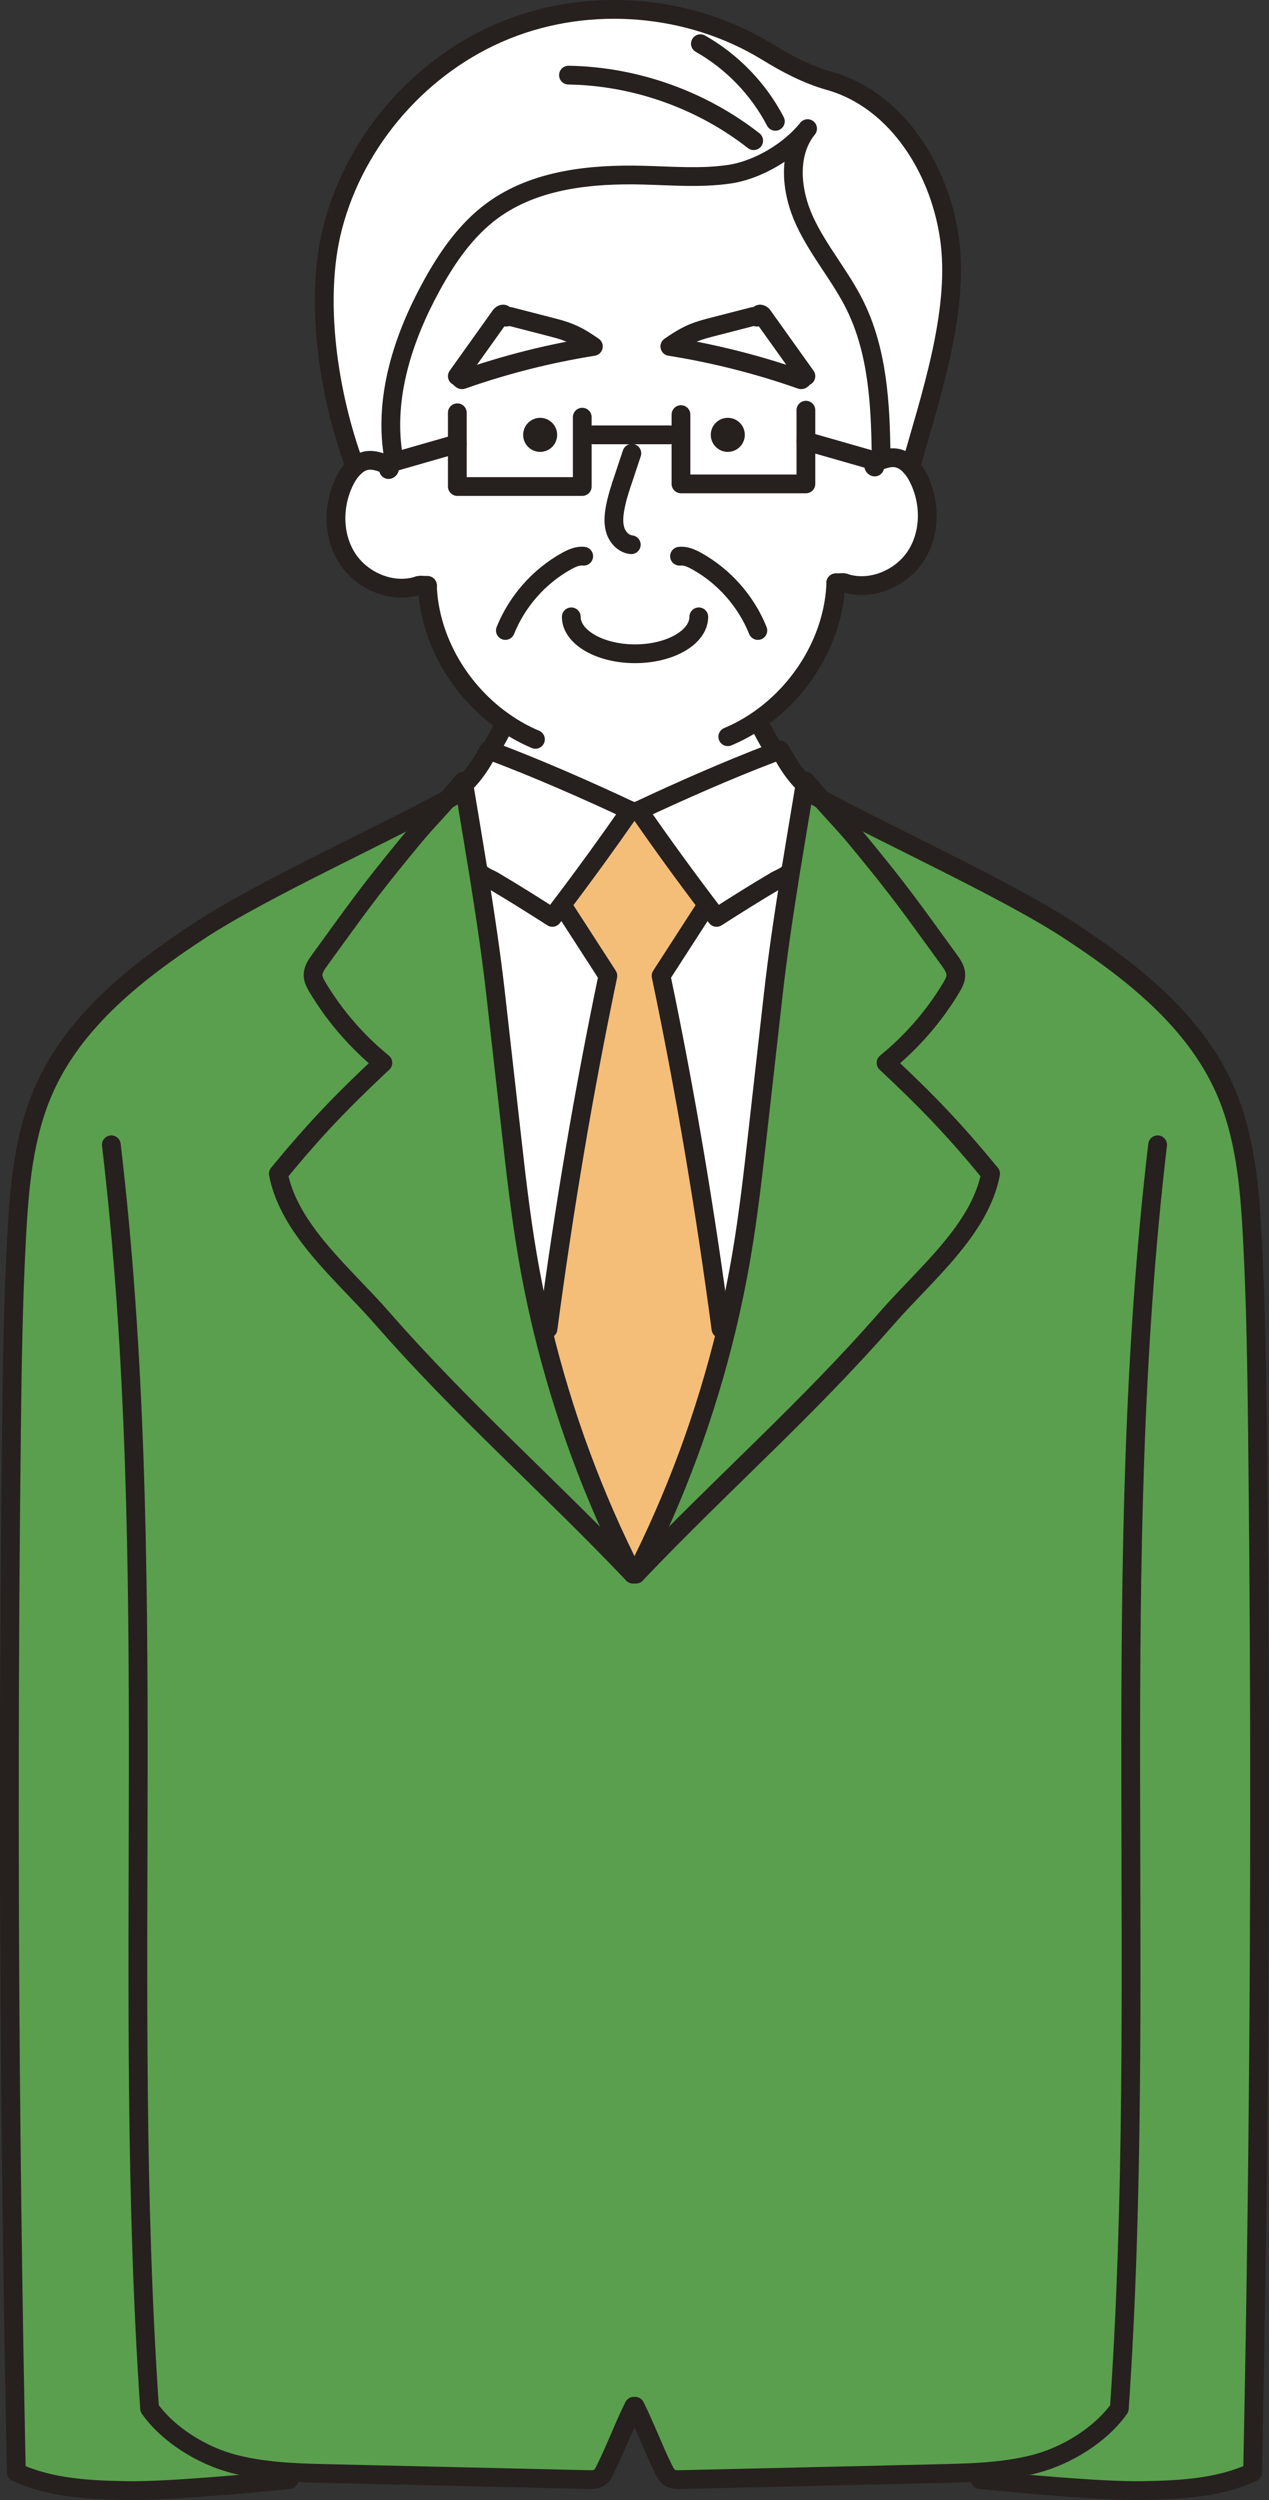 <?xml version="1.0" encoding="UTF-8"?>
<svg xmlns="http://www.w3.org/2000/svg" id="_レイヤー_2" data-name="レイヤー_2" viewBox="0 0 270.49 532.76">
  <rect x="0" y="0" width="270.49" height="532.76" fill="#333333" stroke="none"/>
  <defs>
    <style>
      .cls-1 {
        fill: #5a9f4d;
      }

      .cls-2 {
        fill: none;
        stroke: #26201f;
        stroke-linecap: round;
        stroke-linejoin: round;
        stroke-width: 4px;
      }

      .cls-3 {
        fill: #26201f;
      }

      .cls-4 {
        fill: #fff;
      }

      .cls-5 {
        fill: #f4be78;
      }
    </style>
  </defs>
  <g id="_レイヤー_1-2" data-name="レイヤー_1">
    <g>
      <g>
        <path class="cls-4" d="M108.04,67.54c.18-.19.5-.14.75-.08,3.09.8,6.18,1.59,9.26,2.39,3.61.92,5.37,1.86,8.43,3.98-9.51,1.52-18.88,3.89-27.96,7.09-.26.09-.83-.93-1.04-.76,3.08-4.31,6.16-8.62,9.23-12.93.19-.26.7-.46.73-.14-.15.22.42.65.6.45Z"></path>
        <path class="cls-4" d="M171.62,167.03c-1.05,6.32-2.16,12.87-3.22,19.45l-.67-.11c-.93.7-1.66.9-2.3,1.27-4.44,2.62-8.37,5.1-12.69,7.86-.59-.78-1.19-1.56-1.77-2.34-5.1-6.72-10.04-13.54-14.83-20.43,8.48-4,19.32-8.78,28.38-12.21.61-.22,1.2-.44,1.79-.66,1.74,3.16,2.94,4.98,5.03,7.12l.28.05Z"></path>
        <path class="cls-5" d="M154.78,283.44c-4.36,18-10.81,35.5-19.22,52h-.64c-8.41-16.5-14.86-34-19.22-52l1.11-.27c3.38-25.37,7.53-50.2,12.76-75.22-3.02-4.68-6.05-9.36-9.07-14.04l-.99-.75c5.1-6.72,10.04-13.54,14.83-20.43h1.8c4.79,6.89,9.73,13.71,14.83,20.43l-.99.75c-3.03,4.68-6.05,9.36-9.07,14.04,5.23,25.02,9.38,49.85,12.76,75.22l1.11.27Z"></path>
        <circle class="cls-3" cx="155.13" cy="92.67" r="3.63"></circle>
        <path class="cls-4" d="M170.75,80.92c-9.09-3.2-18.46-5.57-27.97-7.09,3.07-2.12,4.83-3.06,8.43-3.98,3.09-.8,6.17-1.59,9.26-2.39.26-.06.58-.11.75.08.18.2.76-.23.6-.45.04-.32.54-.12.73.14,3.08,4.31,6.16,8.62,9.23,12.93-.21-.17-.78.85-1.03.76Z"></path>
        <path class="cls-1" d="M115.7,283.44c4.36,18,10.81,35.5,19.22,52-18.11-19.06-36.26-34.84-53.54-54.62-8.03-9.18-19.76-18.72-22.05-30.7,7.83-9.5,13.31-15.22,22.28-23.63-5.49-4.47-10.2-9.9-13.86-15.97-.52-.86-1.03-1.78-1.02-2.78.01-1.17.73-2.2,1.42-3.15,8.21-11.29,10.17-14.21,19.04-25,3.09-3.77,4.53-5.15,8.14-9.2.97-1.08,2.08-2.35,3.43-3.91.03.18.06.37.09.55,1.05,6.32,2.16,12.87,3.22,19.45,1.38,8.6,2.67,17.24,3.59,25.45,1.09,9.7,2.18,19.4,3.28,29.1.99,8.84,1.99,17.69,3.48,26.46.91,5.35,2.01,10.67,3.28,15.95Z"></path>
        <path class="cls-3" d="M111.51,92.67c0-2.01,1.62-3.63,3.63-3.63s3.62,1.62,3.62,3.63-1.62,3.63-3.62,3.63-3.63-1.63-3.63-3.63Z"></path>
        <path class="cls-4" d="M83.77,96.75l.46,1.61-1.95.56c-1.26-.48-2.58-.96-3.91-.8-1.02.13-1.92.62-2.68,1.32h-.01c-5.62-15.05-8.78-35.54-4.73-51.08,4.87-18.71,19-34.77,36.93-41.98,17.94-7.22,39.25-5.42,55.72,4.71,4.16,2.55,8.49,4.83,13.19,6.15,14.66,4.15,23.93,19.46,25.72,34.6,1.79,15.13-4.24,32.93-8.38,47.59-.87-.97-1.95-1.7-3.24-1.86-.95-.12-1.9.1-2.83.4l-.25-.76c-.12-10.95-.71-22.28-5.55-32.11-3.08-6.24-7.76-11.6-10.7-17.91s-3.8-14.38.58-19.78c-3.78,4.77-10.62,8.83-16.64,9.71-6.03.89-12.15.37-18.24.21-11.26-.3-23.2.89-32.29,7.54-5.66,4.15-9.74,10.1-13.1,16.27-5.93,10.88-9.99,23.36-8.1,35.61Z"></path>
        <path class="cls-4" d="M150.97,193.16c.58.78,1.18,1.56,1.77,2.34,4.32-2.76,8.25-5.24,12.69-7.86.64-.37,1.37-.57,2.3-1.27l.67.11c-1.37,8.6-2.66,17.24-3.58,25.45-1.09,9.7-2.19,19.4-3.28,29.1-1,8.84-1.99,17.69-3.48,26.46-.91,5.35-2.01,10.67-3.28,15.95l-1.11-.27c-3.38-25.37-7.53-50.2-12.76-75.22,3.02-4.68,6.04-9.36,9.07-14.04l.99-.75Z"></path>
        <path class="cls-4" d="M102.74,186.37c.94.7,1.67.9,2.31,1.27,4.44,2.62,8.37,5.1,12.69,7.86.59-.78,1.19-1.56,1.77-2.34l.99.75c3.02,4.68,6.05,9.36,9.07,14.04-5.23,25.02-9.38,49.85-12.76,75.22l-1.11.27c-1.27-5.28-2.37-10.6-3.28-15.95-1.49-8.77-2.49-17.62-3.48-26.46-1.1-9.7-2.19-19.4-3.28-29.1-.92-8.21-2.21-16.85-3.59-25.45l.67-.11Z"></path>
        <path class="cls-1" d="M168.4,186.48c1.06-6.58,2.17-13.13,3.22-19.45.03-.18.06-.37.09-.55,1.34,1.55,2.46,2.82,3.42,3.9,3.63,4.06,5.06,5.44,8.16,9.21,8.87,10.79,10.83,13.71,19.04,25,.69.95,1.4,1.98,1.41,3.15.01,1-.5,1.92-1.01,2.78-3.66,6.07-8.37,11.5-13.87,15.97,8.98,8.41,14.46,14.13,22.29,23.63-2.3,11.98-14.03,21.52-22.05,30.7-17.28,19.78-35.43,35.56-53.54,54.62,8.41-16.5,14.86-34,19.22-52,1.27-5.28,2.37-10.6,3.28-15.95,1.49-8.77,2.48-17.62,3.48-26.46,1.09-9.7,2.19-19.4,3.28-29.1.92-8.21,2.21-16.85,3.58-25.45Z"></path>
        <path class="cls-4" d="M99.13,166.98c2.1-2.14,3.3-3.96,5.04-7.12.15.06.31.11.46.17,9.32,3.45,20.81,8.5,29.71,12.7-4.79,6.89-9.73,13.71-14.83,20.43-.58.78-1.18,1.56-1.77,2.34-4.32-2.76-8.25-5.24-12.69-7.86-.64-.37-1.37-.57-2.31-1.27l-.67.11c-1.06-6.58-2.17-13.13-3.22-19.45l.28-.05Z"></path>
        <path class="cls-4" d="M108.04,67.54c-.18.2-.75-.23-.6-.45-.03-.32-.54-.12-.73.14-3.07,4.31-6.15,8.62-9.23,12.93.21-.17.78.85,1.04.76,9.08-3.2,18.45-5.57,27.96-7.09-3.06-2.12-4.82-3.06-8.43-3.98-3.08-.8-6.17-1.59-9.26-2.39-.25-.06-.57-.11-.75.08ZM151.5,92.67c0,2,1.63,3.63,3.63,3.63s3.63-1.63,3.63-3.63-1.62-3.63-3.63-3.63-3.63,1.62-3.63,3.63ZM115.14,89.04c-2.01,0-3.63,1.62-3.63,3.63s1.62,3.63,3.63,3.63,3.62-1.63,3.62-3.63-1.62-3.63-3.62-3.63ZM124.11,103.68h-26.63v-9.12l-13.25,3.8-.46-1.61c-1.89-12.25,2.17-24.73,8.1-35.61,3.36-6.17,7.44-12.12,13.1-16.27,9.09-6.65,21.03-7.84,32.29-7.54,6.09.16,12.21.68,18.24-.21,6.02-.88,12.86-4.94,16.64-9.71-4.38,5.4-3.52,13.47-.58,19.78s7.62,11.67,10.7,17.91c4.84,9.83,5.43,21.16,5.55,32.11l.25.76-1.08.39-15.2-4.35v9.11h-26.63v-10.45h-21.04v11.01ZM160.47,67.46c-3.09.8-6.17,1.59-9.26,2.39-3.6.92-5.36,1.86-8.43,3.98,9.51,1.52,18.88,3.89,27.97,7.09.25.09.82-.93,1.03-.76-3.07-4.31-6.15-8.62-9.23-12.93-.19-.26-.69-.46-.73-.14.16.22-.42.65-.6.45-.17-.19-.49-.14-.75-.08Z"></path>
        <path class="cls-4" d="M195.25,118.41c-3.14,4.88-9.58,7.6-15.12,5.84-.07-.21-1.75-.03-1.97-.04h0s-.02,0,0,0c-.42,12.27-7.83,24.02-18.34,30.4l2.26.03c.75,1.48,1.55,2.94,2.39,4.37l.05,1.51c-9.06,3.43-19.9,8.21-28.38,12.21h-1.8c-8.9-4.2-20.39-9.25-29.71-12.7l.38-1.02c.84-1.43,1.63-2.89,2.39-4.37l.38-.56c-9.63-6.56-16.28-17.7-16.68-29.31t0-.01h0c-.2.02-1.89-.17-1.97.04-5.53,1.76-11.98-.95-15.12-5.84-3.14-4.88-3.09-11.46-.45-16.64.54-1.05,1.25-2.1,2.13-2.88.76-.7,1.66-1.19,2.68-1.32,1.33-.16,2.65.32,3.91.8l1.95-.56,13.25-3.8v9.12h26.63v-11.01h21.04v10.45h26.63v-9.11l15.2,4.35,1.08-.39c.93-.3,1.88-.52,2.83-.4,1.29.16,2.37.89,3.24,1.86.63.7,1.15,1.51,1.57,2.34,2.64,5.17,2.69,11.75-.45,16.64Z"></path>
        <path class="cls-1" d="M135.1,512.78c-2.19,4.41-3.88,9-6.07,13.42-.36.73-.76,1.51-1.48,1.9-.61.33-1.34.32-2.04.31-18.35-.42-36.7-.85-55.05-1.27-2.9-.07-5.82-.13-8.73-.32l-.11,1.59c-8.44.84-25.77,2.45-34.25,2.34-8.06-.11-16.58-.5-23.88-3.9-1.54-73.74-1.89-147.51-1.05-221.26.16-14.02.36-28.04,1.11-42.03.57-10.68,1.51-21.57,5.83-31.35,6.53-14.81,19.98-25.31,33.54-34.15,13-8.47,38.2-19.96,52.41-27.67-3.61,4.05-5.05,5.43-8.14,9.2-8.87,10.79-10.83,13.71-19.04,25-.69.95-1.41,1.98-1.42,3.15-.01,1,.5,1.92,1.02,2.78,3.66,6.07,8.37,11.5,13.86,15.97-8.97,8.41-14.45,14.13-22.28,23.63,2.29,11.98,14.02,21.52,22.05,30.7,17.28,19.78,35.43,35.56,53.54,54.62h.64c18.11-19.06,36.26-34.84,53.54-54.62,8.02-9.18,19.75-18.72,22.05-30.7-7.83-9.5-13.31-15.22-22.29-23.63,5.5-4.47,10.21-9.9,13.87-15.97.51-.86,1.02-1.78,1.01-2.78-.01-1.17-.72-2.2-1.41-3.15-8.21-11.29-10.17-14.21-19.04-25-3.1-3.77-4.53-5.15-8.16-9.21,14.2,7.7,39.42,19.21,52.43,27.68,13.56,8.84,27,19.34,33.54,34.15,4.31,9.78,5.26,20.67,5.83,31.35.75,13.99.95,28.01,1.11,42.03.84,73.75.49,147.52-1.05,221.26-7.31,3.4-15.83,3.79-23.88,3.9-8.48.11-25.81-1.5-34.25-2.34l-.11-1.59c-2.91.18-5.82.25-8.73.32-18.35.42-36.7.85-55.05,1.27-.7.01-1.43.02-2.04-.31-.72-.39-1.12-1.17-1.49-1.9-2.18-4.42-3.87-9.01-6.06-13.42h-.28Z"></path>
      </g>
      <g>
        <path class="cls-2" d="M98.76,166.48c-1.35,1.56-2.46,2.83-3.43,3.91-3.61,4.05-5.05,5.43-8.14,9.2-8.87,10.79-10.83,13.71-19.04,25-.69.95-1.41,1.98-1.42,3.15-.01,1,.5,1.92,1.02,2.78,3.66,6.07,8.37,11.5,13.86,15.97-8.97,8.41-14.45,14.13-22.28,23.63,2.29,11.98,14.02,21.52,22.05,30.7,17.28,19.78,35.43,35.56,53.54,54.62"></path>
        <path class="cls-2" d="M96.48,169.76c-.37.21-.76.42-1.15.63-14.21,7.71-39.41,19.2-52.41,27.67-13.56,8.84-27.01,19.34-33.54,34.15-4.32,9.78-5.26,20.67-5.83,31.35-.75,13.99-.95,28.01-1.11,42.03-.84,73.75-.49,147.52,1.05,221.26,7.3,3.4,15.82,3.79,23.88,3.9,8.48.11,25.81-1.5,34.25-2.34"></path>
        <path class="cls-2" d="M23.73,243.96c10.56,89.23,2.02,179.65,8.16,269.3,4.02,5.65,11.21,10.05,17.92,11.8,3.9,1.02,7.9,1.5,11.92,1.76,2.91.19,5.83.25,8.73.32,18.35.42,36.7.85,55.05,1.27.7.01,1.43.02,2.04-.31.72-.39,1.12-1.17,1.48-1.9,2.19-4.42,3.88-9.01,6.07-13.42"></path>
        <path class="cls-2" d="M91.1,124.77c.4,11.61,7.05,22.75,16.68,29.31,2,1.38,4.12,2.54,6.35,3.48"></path>
        <path class="cls-2" d="M91.1,124.77s.03,0,0-.01h0Z"></path>
        <path class="cls-2" d="M82.82,100.07c.53-.17-.01-.95-.54-1.15-1.26-.48-2.58-.96-3.91-.8-1.02.13-1.92.62-2.68,1.32-.88.78-1.59,1.83-2.13,2.88-2.64,5.18-2.69,11.76.45,16.64,3.14,4.89,9.59,7.6,15.12,5.84.08-.21,1.77-.02,1.97-.03"></path>
        <path class="cls-2" d="M126.48,73.83c-9.51,1.52-18.88,3.89-27.96,7.09-.26.09-.83-.93-1.04-.76,3.08-4.31,6.16-8.62,9.23-12.93.19-.26.7-.46.73-.14-.15.22.42.65.6.45.18-.19.5-.14.75-.08,3.09.8,6.18,1.59,9.26,2.39,3.61.92,5.37,1.86,8.43,3.98Z"></path>
        <polyline class="cls-2" points="124.11 88.9 124.11 92.67 124.11 103.68 97.48 103.68 97.48 94.56 97.48 87.96"></polyline>
        <polyline class="cls-2" points="82.28 98.92 84.23 98.36 97.48 94.56"></polyline>
        <path class="cls-2" d="M124.42,118.53c-1.29-.15-2.55.43-3.69,1.06-5.84,3.25-10.52,8.56-13.01,14.77"></path>
        <path class="cls-2" d="M178.16,124.21c-.42,12.27-7.83,24.02-18.34,30.4-1.5.91-3.07,1.71-4.69,2.39"></path>
        <path class="cls-2" d="M178.16,124.21s-.03,0,0-.01h0Z"></path>
        <path class="cls-2" d="M186.45,99.52c-.54-.18.01-.96.53-1.16l1.08-.39c.93-.3,1.88-.52,2.83-.4,1.29.16,2.37.89,3.24,1.86.63.7,1.15,1.51,1.57,2.34,2.64,5.17,2.69,11.75-.45,16.64-3.14,4.88-9.58,7.6-15.12,5.84-.07-.21-1.75-.03-1.97-.04"></path>
        <path class="cls-2" d="M142.78,73.83c9.51,1.52,18.88,3.89,27.97,7.09.25.09.82-.93,1.03-.76-3.07-4.31-6.15-8.62-9.23-12.93-.19-.26-.69-.46-.73-.14.16.22-.42.65-.6.45-.17-.19-.49-.14-.75-.08-3.09.8-6.17,1.59-9.26,2.39-3.6.92-5.36,1.86-8.43,3.98Z"></path>
        <polyline class="cls-2" points="145.15 88.35 145.15 92.67 145.15 103.12 171.78 103.12 171.78 94.01 171.78 87.41"></polyline>
        <line class="cls-2" x1="186.98" y1="98.36" x2="171.78" y2="94.01"></line>
        <path class="cls-2" d="M144.84,118.53c1.29-.15,2.55.43,3.69,1.06,5.84,3.25,10.52,8.56,13.01,14.77"></path>
        <path class="cls-2" d="M187.81,97.21c-.12-10.95-.71-22.28-5.55-32.11-3.08-6.24-7.76-11.6-10.7-17.91s-3.8-14.38.58-19.78c-3.78,4.77-10.62,8.83-16.64,9.71-6.03.89-12.15.37-18.24.21-11.26-.3-23.2.89-32.29,7.54-5.66,4.15-9.74,10.1-13.1,16.27-5.93,10.88-9.99,23.36-8.1,35.61"></path>
        <path class="cls-2" d="M194.13,99.43c4.14-14.66,10.17-32.46,8.38-47.59-1.79-15.14-11.06-30.45-25.72-34.6-4.7-1.32-9.03-3.6-13.19-6.15C147.13.96,125.82-.84,107.88,6.38c-17.93,7.21-32.06,23.27-36.93,41.98-4.05,15.54-.89,36.03,4.73,51.07"></path>
        <line class="cls-2" x1="126.48" y1="92.67" x2="142.78" y2="92.67"></line>
        <path class="cls-2" d="M148.95,131.45c0,4.34-6.09,7.87-13.59,7.87s-13.59-3.53-13.59-7.87"></path>
        <path class="cls-2" d="M134.68,96.6c-.57,1.72-1.15,3.45-1.72,5.17-.77,2.27-1.53,4.56-1.92,6.93-.24,1.51-.33,3.1.2,4.54s1.79,2.7,3.32,2.84"></path>
        <path class="cls-2" d="M121.17,16.01c14.21.23,28.29,5.22,39.48,13.97"></path>
        <path class="cls-2" d="M149.29,9.31c6.77,3.83,12.39,9.66,15.98,16.55"></path>
        <path class="cls-2" d="M134.34,172.73c-4.79,6.89-9.73,13.71-14.83,20.43-.58.78-1.18,1.56-1.77,2.34-4.32-2.76-8.25-5.24-12.69-7.86-.64-.37-1.37-.57-2.31-1.27"></path>
        <path class="cls-2" d="M99.13,166.98c2.1-2.14,3.3-3.96,5.04-7.12.15.06.31.11.46.17,9.32,3.45,20.81,8.5,29.71,12.7"></path>
        <path class="cls-2" d="M98.76,166.48c.03.18.06.37.09.55,1.05,6.32,2.16,12.87,3.22,19.45,1.38,8.6,2.67,17.24,3.59,25.45,1.09,9.7,2.18,19.4,3.28,29.1.99,8.84,1.99,17.69,3.48,26.46.91,5.35,2.01,10.67,3.28,15.95,4.36,18,10.81,35.5,19.22,52"></path>
        <path class="cls-2" d="M120.5,193.91c3.02,4.68,6.05,9.36,9.07,14.04-5.23,25.02-9.38,49.85-12.76,75.22"></path>
        <path class="cls-2" d="M105.01,159.01c.84-1.43,1.63-2.89,2.39-4.37"></path>
        <path class="cls-2" d="M171.71,166.48c1.34,1.55,2.46,2.82,3.42,3.9,3.63,4.06,5.06,5.44,8.16,9.21,8.87,10.79,10.83,13.71,19.04,25,.69.95,1.4,1.98,1.41,3.15.01,1-.5,1.92-1.01,2.78-3.66,6.07-8.37,11.5-13.87,15.97,8.98,8.41,14.46,14.13,22.29,23.63-2.3,11.98-14.03,21.52-22.05,30.7-17.28,19.78-35.43,35.56-53.54,54.62"></path>
        <path class="cls-2" d="M174,169.76c.37.2.74.41,1.13.62,14.2,7.7,39.42,19.21,52.43,27.68,13.56,8.84,27,19.34,33.54,34.15,4.31,9.78,5.26,20.67,5.83,31.35.75,13.99.95,28.01,1.11,42.03.84,73.75.49,147.52-1.05,221.26-7.31,3.4-15.83,3.79-23.88,3.9-8.48.11-25.81-1.5-34.25-2.34"></path>
        <path class="cls-2" d="M246.75,243.96c-10.56,89.23-2.02,179.65-8.16,269.3-4.02,5.65-11.21,10.05-17.92,11.8-3.9,1.02-7.9,1.5-11.92,1.76-2.91.18-5.82.25-8.73.32-18.35.42-36.7.85-55.05,1.27-.7.01-1.43.02-2.04-.31-.72-.39-1.12-1.17-1.49-1.9-2.18-4.42-3.87-9.01-6.06-13.42"></path>
        <path class="cls-2" d="M136.14,172.73c4.79,6.89,9.73,13.71,14.83,20.43.58.78,1.18,1.56,1.77,2.34,4.32-2.76,8.25-5.24,12.69-7.86.64-.37,1.37-.57,2.3-1.27"></path>
        <path class="cls-2" d="M171.34,166.98c-2.09-2.14-3.29-3.96-5.03-7.12-.59.22-1.18.44-1.79.66-9.06,3.43-19.9,8.21-28.38,12.21"></path>
        <path class="cls-2" d="M171.71,166.48c-.03.18-.06.37-.09.55-1.05,6.32-2.16,12.87-3.22,19.45-1.37,8.6-2.66,17.24-3.58,25.45-1.09,9.7-2.19,19.4-3.28,29.1-1,8.84-1.99,17.69-3.48,26.46-.91,5.35-2.01,10.67-3.28,15.95-4.36,18-10.81,35.5-19.22,52"></path>
        <path class="cls-2" d="M149.98,193.91c-3.03,4.68-6.05,9.36-9.07,14.04,5.23,25.02,9.38,49.85,12.76,75.22"></path>
        <path class="cls-2" d="M164.47,159.01c-.84-1.43-1.64-2.89-2.39-4.37"></path>
      </g>
    </g>
  </g>
</svg>
